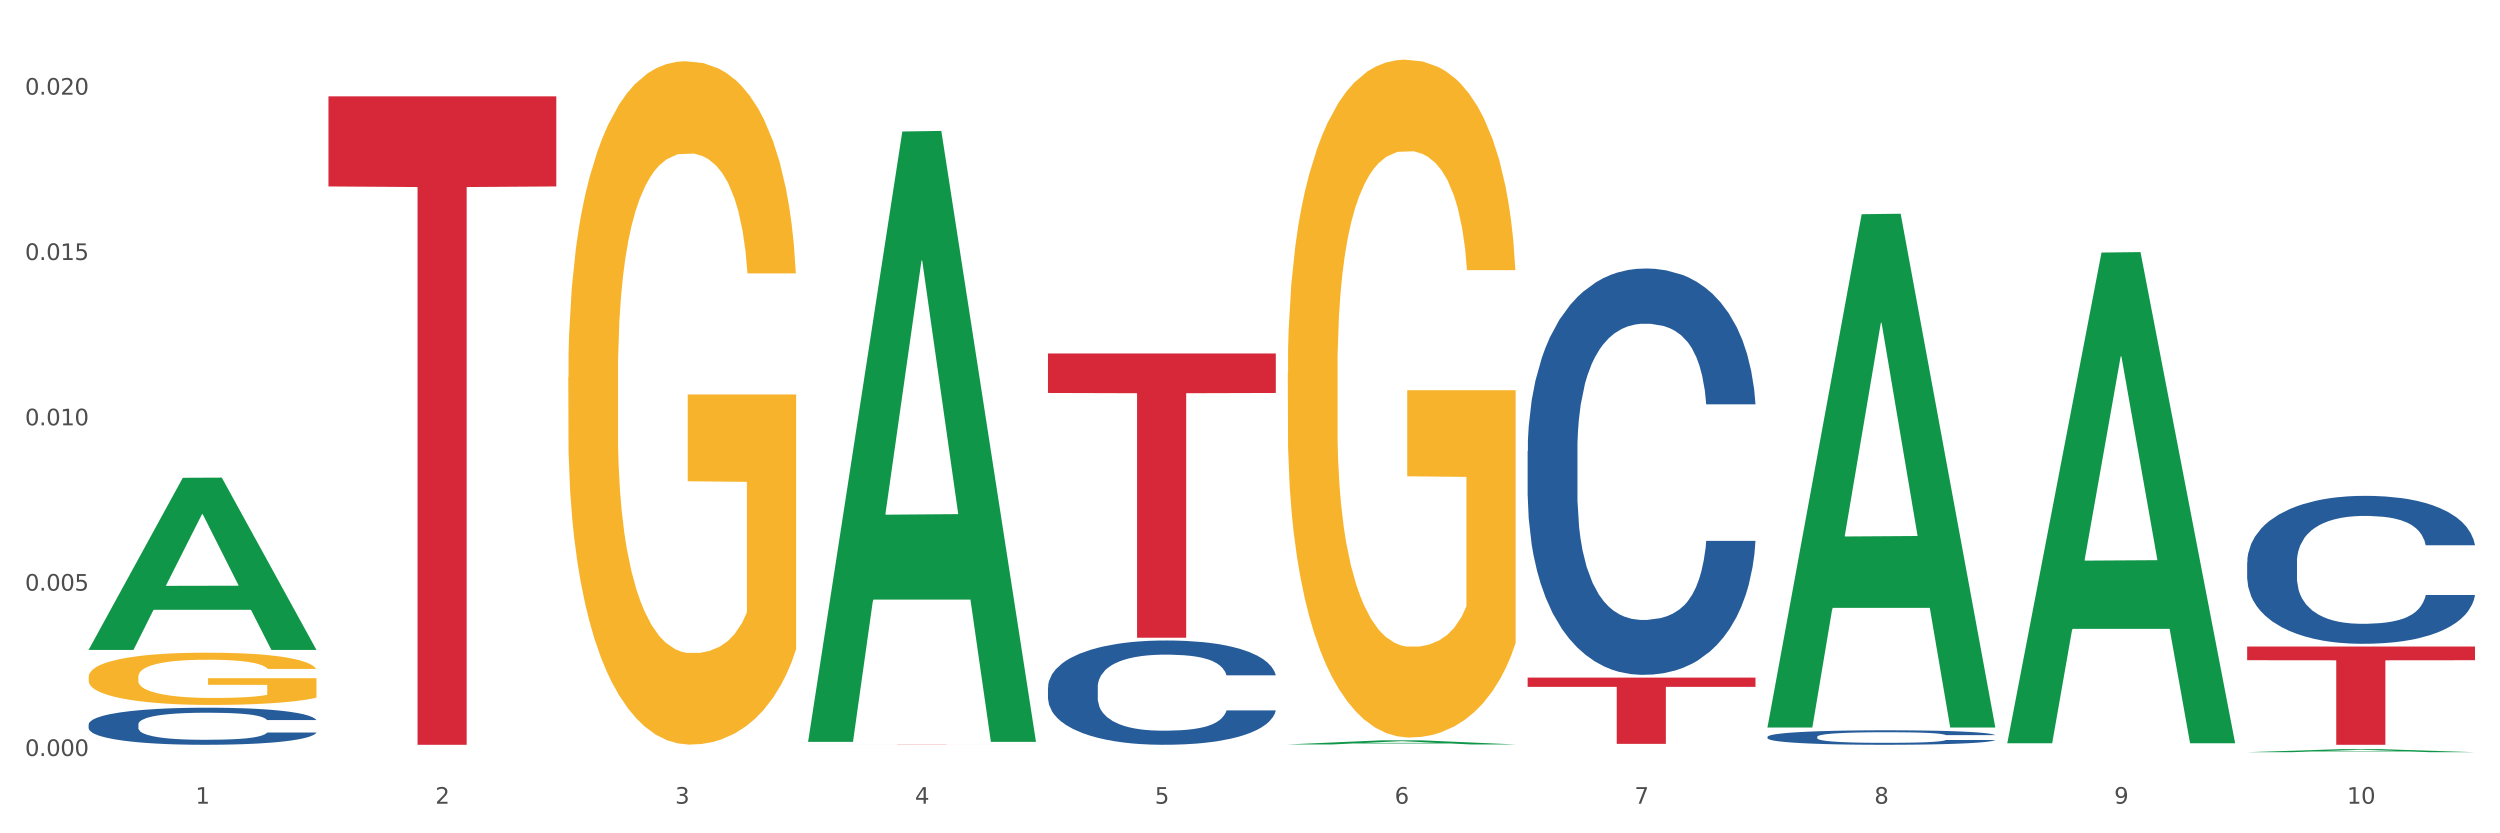 <?xml version="1.0" encoding="utf-8" standalone="no"?>
<!DOCTYPE svg PUBLIC "-//W3C//DTD SVG 1.1//EN"
  "http://www.w3.org/Graphics/SVG/1.1/DTD/svg11.dtd">
<svg xmlns:xlink="http://www.w3.org/1999/xlink" width="1080pt" height="360pt" viewBox="0 0 1080 360" xmlns="http://www.w3.org/2000/svg" version="1.1">
 <rect x="0" y="0" width="1080" height="360" fill="#333333" stroke="none"/>
 <defs>
  <style type="text/css">*{stroke-linejoin: round; stroke-linecap: butt}</style>
 </defs>
 <g id="figure_1">
  <g id="patch_1">
   <path d="M 0 360 
L 1080 360 
L 1080 0 
L 0 0 
z
" style="fill: #ffffff; stroke: #ffffff; stroke-linejoin: miter"/>
  </g>
  <g id="axes_1">
   <g id="matplotlib.axis_1">
    <g id="xtick_1">
     <g id="text_1">
      <!-- 1 -->
      <g style="fill: #4d4d4d" transform="translate(84.444 347.204) scale(0.096 -0.096)">
       <defs>
        <path id="DejaVuSans-31" d="M 794 531 
L 1825 531 
L 1825 4091 
L 703 3866 
L 703 4441 
L 1819 4666 
L 2450 4666 
L 2450 531 
L 3481 531 
L 3481 0 
L 794 0 
L 794 531 
z
" transform="scale(0.016)"/>
       </defs>
       <use xlink:href="#DejaVuSans-31"/>
      </g>
     </g>
    </g>
    <g id="xtick_2">
     <g id="text_2">
      <!-- 2 -->
      <g style="fill: #4d4d4d" transform="translate(188.053 347.204) scale(0.096 -0.096)">
       <defs>
        <path id="DejaVuSans-32" d="M 1228 531 
L 3431 531 
L 3431 0 
L 469 0 
L 469 531 
Q 828 903 1448 1529 
Q 2069 2156 2228 2338 
Q 2531 2678 2651 2914 
Q 2772 3150 2772 3378 
Q 2772 3750 2511 3984 
Q 2250 4219 1831 4219 
Q 1534 4219 1204 4116 
Q 875 4013 500 3803 
L 500 4441 
Q 881 4594 1212 4672 
Q 1544 4750 1819 4750 
Q 2544 4750 2975 4387 
Q 3406 4025 3406 3419 
Q 3406 3131 3298 2873 
Q 3191 2616 2906 2266 
Q 2828 2175 2409 1742 
Q 1991 1309 1228 531 
z
" transform="scale(0.016)"/>
       </defs>
       <use xlink:href="#DejaVuSans-32"/>
      </g>
     </g>
    </g>
    <g id="xtick_3">
     <g id="text_3">
      <!-- 3 -->
      <g style="fill: #4d4d4d" transform="translate(291.663 347.204) scale(0.096 -0.096)">
       <defs>
        <path id="DejaVuSans-33" d="M 2597 2516 
Q 3050 2419 3304 2112 
Q 3559 1806 3559 1356 
Q 3559 666 3084 287 
Q 2609 -91 1734 -91 
Q 1441 -91 1130 -33 
Q 819 25 488 141 
L 488 750 
Q 750 597 1062 519 
Q 1375 441 1716 441 
Q 2309 441 2620 675 
Q 2931 909 2931 1356 
Q 2931 1769 2642 2001 
Q 2353 2234 1838 2234 
L 1294 2234 
L 1294 2753 
L 1863 2753 
Q 2328 2753 2575 2939 
Q 2822 3125 2822 3475 
Q 2822 3834 2567 4026 
Q 2313 4219 1838 4219 
Q 1578 4219 1281 4162 
Q 984 4106 628 3988 
L 628 4550 
Q 988 4650 1302 4700 
Q 1616 4750 1894 4750 
Q 2613 4750 3031 4423 
Q 3450 4097 3450 3541 
Q 3450 3153 3228 2886 
Q 3006 2619 2597 2516 
z
" transform="scale(0.016)"/>
       </defs>
       <use xlink:href="#DejaVuSans-33"/>
      </g>
     </g>
    </g>
    <g id="xtick_4">
     <g id="text_4">
      <!-- 4 -->
      <g style="fill: #4d4d4d" transform="translate(395.273 347.204) scale(0.096 -0.096)">
       <defs>
        <path id="DejaVuSans-34" d="M 2419 4116 
L 825 1625 
L 2419 1625 
L 2419 4116 
z
M 2253 4666 
L 3047 4666 
L 3047 1625 
L 3713 1625 
L 3713 1100 
L 3047 1100 
L 3047 0 
L 2419 0 
L 2419 1100 
L 313 1100 
L 313 1709 
L 2253 4666 
z
" transform="scale(0.016)"/>
       </defs>
       <use xlink:href="#DejaVuSans-34"/>
      </g>
     </g>
    </g>
    <g id="xtick_5">
     <g id="text_5">
      <!-- 5 -->
      <g style="fill: #4d4d4d" transform="translate(498.883 347.204) scale(0.096 -0.096)">
       <defs>
        <path id="DejaVuSans-35" d="M 691 4666 
L 3169 4666 
L 3169 4134 
L 1269 4134 
L 1269 2991 
Q 1406 3038 1543 3061 
Q 1681 3084 1819 3084 
Q 2600 3084 3056 2656 
Q 3513 2228 3513 1497 
Q 3513 744 3044 326 
Q 2575 -91 1722 -91 
Q 1428 -91 1123 -41 
Q 819 9 494 109 
L 494 744 
Q 775 591 1075 516 
Q 1375 441 1709 441 
Q 2250 441 2565 725 
Q 2881 1009 2881 1497 
Q 2881 1984 2565 2268 
Q 2250 2553 1709 2553 
Q 1456 2553 1204 2497 
Q 953 2441 691 2322 
L 691 4666 
z
" transform="scale(0.016)"/>
       </defs>
       <use xlink:href="#DejaVuSans-35"/>
      </g>
     </g>
    </g>
    <g id="xtick_6">
     <g id="text_6">
      <!-- 6 -->
      <g style="fill: #4d4d4d" transform="translate(602.492 347.204) scale(0.096 -0.096)">
       <defs>
        <path id="DejaVuSans-36" d="M 2113 2584 
Q 1688 2584 1439 2293 
Q 1191 2003 1191 1497 
Q 1191 994 1439 701 
Q 1688 409 2113 409 
Q 2538 409 2786 701 
Q 3034 994 3034 1497 
Q 3034 2003 2786 2293 
Q 2538 2584 2113 2584 
z
M 3366 4563 
L 3366 3988 
Q 3128 4100 2886 4159 
Q 2644 4219 2406 4219 
Q 1781 4219 1451 3797 
Q 1122 3375 1075 2522 
Q 1259 2794 1537 2939 
Q 1816 3084 2150 3084 
Q 2853 3084 3261 2657 
Q 3669 2231 3669 1497 
Q 3669 778 3244 343 
Q 2819 -91 2113 -91 
Q 1303 -91 875 529 
Q 447 1150 447 2328 
Q 447 3434 972 4092 
Q 1497 4750 2381 4750 
Q 2619 4750 2861 4703 
Q 3103 4656 3366 4563 
z
" transform="scale(0.016)"/>
       </defs>
       <use xlink:href="#DejaVuSans-36"/>
      </g>
     </g>
    </g>
    <g id="xtick_7">
     <g id="text_7">
      <!-- 7 -->
      <g style="fill: #4d4d4d" transform="translate(706.102 347.204) scale(0.096 -0.096)">
       <defs>
        <path id="DejaVuSans-37" d="M 525 4666 
L 3525 4666 
L 3525 4397 
L 1831 0 
L 1172 0 
L 2766 4134 
L 525 4134 
L 525 4666 
z
" transform="scale(0.016)"/>
       </defs>
       <use xlink:href="#DejaVuSans-37"/>
      </g>
     </g>
    </g>
    <g id="xtick_8">
     <g id="text_8">
      <!-- 8 -->
      <g style="fill: #4d4d4d" transform="translate(809.712 347.204) scale(0.096 -0.096)">
       <defs>
        <path id="DejaVuSans-38" d="M 2034 2216 
Q 1584 2216 1326 1975 
Q 1069 1734 1069 1313 
Q 1069 891 1326 650 
Q 1584 409 2034 409 
Q 2484 409 2743 651 
Q 3003 894 3003 1313 
Q 3003 1734 2745 1975 
Q 2488 2216 2034 2216 
z
M 1403 2484 
Q 997 2584 770 2862 
Q 544 3141 544 3541 
Q 544 4100 942 4425 
Q 1341 4750 2034 4750 
Q 2731 4750 3128 4425 
Q 3525 4100 3525 3541 
Q 3525 3141 3298 2862 
Q 3072 2584 2669 2484 
Q 3125 2378 3379 2068 
Q 3634 1759 3634 1313 
Q 3634 634 3220 271 
Q 2806 -91 2034 -91 
Q 1263 -91 848 271 
Q 434 634 434 1313 
Q 434 1759 690 2068 
Q 947 2378 1403 2484 
z
M 1172 3481 
Q 1172 3119 1398 2916 
Q 1625 2713 2034 2713 
Q 2441 2713 2670 2916 
Q 2900 3119 2900 3481 
Q 2900 3844 2670 4047 
Q 2441 4250 2034 4250 
Q 1625 4250 1398 4047 
Q 1172 3844 1172 3481 
z
" transform="scale(0.016)"/>
       </defs>
       <use xlink:href="#DejaVuSans-38"/>
      </g>
     </g>
    </g>
    <g id="xtick_9">
     <g id="text_9">
      <!-- 9 -->
      <g style="fill: #4d4d4d" transform="translate(913.322 347.204) scale(0.096 -0.096)">
       <defs>
        <path id="DejaVuSans-39" d="M 703 97 
L 703 672 
Q 941 559 1184 500 
Q 1428 441 1663 441 
Q 2288 441 2617 861 
Q 2947 1281 2994 2138 
Q 2813 1869 2534 1725 
Q 2256 1581 1919 1581 
Q 1219 1581 811 2004 
Q 403 2428 403 3163 
Q 403 3881 828 4315 
Q 1253 4750 1959 4750 
Q 2769 4750 3195 4129 
Q 3622 3509 3622 2328 
Q 3622 1225 3098 567 
Q 2575 -91 1691 -91 
Q 1453 -91 1209 -44 
Q 966 3 703 97 
z
M 1959 2075 
Q 2384 2075 2632 2365 
Q 2881 2656 2881 3163 
Q 2881 3666 2632 3958 
Q 2384 4250 1959 4250 
Q 1534 4250 1286 3958 
Q 1038 3666 1038 3163 
Q 1038 2656 1286 2365 
Q 1534 2075 1959 2075 
z
" transform="scale(0.016)"/>
       </defs>
       <use xlink:href="#DejaVuSans-39"/>
      </g>
     </g>
    </g>
    <g id="xtick_10">
     <g id="text_10">
      <!-- 10 -->
      <g style="fill: #4d4d4d" transform="translate(1013.877 347.204) scale(0.096 -0.096)">
       <defs>
        <path id="DejaVuSans-30" d="M 2034 4250 
Q 1547 4250 1301 3770 
Q 1056 3291 1056 2328 
Q 1056 1369 1301 889 
Q 1547 409 2034 409 
Q 2525 409 2770 889 
Q 3016 1369 3016 2328 
Q 3016 3291 2770 3770 
Q 2525 4250 2034 4250 
z
M 2034 4750 
Q 2819 4750 3233 4129 
Q 3647 3509 3647 2328 
Q 3647 1150 3233 529 
Q 2819 -91 2034 -91 
Q 1250 -91 836 529 
Q 422 1150 422 2328 
Q 422 3509 836 4129 
Q 1250 4750 2034 4750 
z
" transform="scale(0.016)"/>
       </defs>
       <use xlink:href="#DejaVuSans-31"/>
       <use xlink:href="#DejaVuSans-30" transform="translate(63.623 0)"/>
      </g>
     </g>
    </g>
    <g id="xtick_11"/>
    <g id="xtick_12"/>
    <g id="xtick_13"/>
    <g id="xtick_14"/>
    <g id="xtick_15"/>
    <g id="xtick_16"/>
    <g id="xtick_17"/>
    <g id="xtick_18"/>
    <g id="xtick_19"/>
   </g>
   <g id="matplotlib.axis_2">
    <g id="ytick_1">
     <g id="text_11">
      <!-- 0.000 -->
      <g style="fill: #4d4d4d" transform="translate(10.8 326.584) scale(0.096 -0.096)">
       <defs>
        <path id="DejaVuSans-2e" d="M 684 794 
L 1344 794 
L 1344 0 
L 684 0 
L 684 794 
z
" transform="scale(0.016)"/>
       </defs>
       <use xlink:href="#DejaVuSans-30"/>
       <use xlink:href="#DejaVuSans-2e" transform="translate(63.623 0)"/>
       <use xlink:href="#DejaVuSans-30" transform="translate(95.41 0)"/>
       <use xlink:href="#DejaVuSans-30" transform="translate(159.033 0)"/>
       <use xlink:href="#DejaVuSans-30" transform="translate(222.656 0)"/>
      </g>
     </g>
    </g>
    <g id="ytick_2">
     <g id="text_12">
      <!-- 0.005 -->
      <g style="fill: #4d4d4d" transform="translate(10.8 255.161) scale(0.096 -0.096)">
       <use xlink:href="#DejaVuSans-30"/>
       <use xlink:href="#DejaVuSans-2e" transform="translate(63.623 0)"/>
       <use xlink:href="#DejaVuSans-30" transform="translate(95.41 0)"/>
       <use xlink:href="#DejaVuSans-30" transform="translate(159.033 0)"/>
       <use xlink:href="#DejaVuSans-35" transform="translate(222.656 0)"/>
      </g>
     </g>
    </g>
    <g id="ytick_3">
     <g id="text_13">
      <!-- 0.010 -->
      <g style="fill: #4d4d4d" transform="translate(10.8 183.738) scale(0.096 -0.096)">
       <use xlink:href="#DejaVuSans-30"/>
       <use xlink:href="#DejaVuSans-2e" transform="translate(63.623 0)"/>
       <use xlink:href="#DejaVuSans-30" transform="translate(95.41 0)"/>
       <use xlink:href="#DejaVuSans-31" transform="translate(159.033 0)"/>
       <use xlink:href="#DejaVuSans-30" transform="translate(222.656 0)"/>
      </g>
     </g>
    </g>
    <g id="ytick_4">
     <g id="text_14">
      <!-- 0.015 -->
      <g style="fill: #4d4d4d" transform="translate(10.8 112.315) scale(0.096 -0.096)">
       <use xlink:href="#DejaVuSans-30"/>
       <use xlink:href="#DejaVuSans-2e" transform="translate(63.623 0)"/>
       <use xlink:href="#DejaVuSans-30" transform="translate(95.41 0)"/>
       <use xlink:href="#DejaVuSans-31" transform="translate(159.033 0)"/>
       <use xlink:href="#DejaVuSans-35" transform="translate(222.656 0)"/>
      </g>
     </g>
    </g>
    <g id="ytick_5">
     <g id="text_15">
      <!-- 0.020 -->
      <g style="fill: #4d4d4d" transform="translate(10.8 40.892) scale(0.096 -0.096)">
       <use xlink:href="#DejaVuSans-30"/>
       <use xlink:href="#DejaVuSans-2e" transform="translate(63.623 0)"/>
       <use xlink:href="#DejaVuSans-30" transform="translate(95.41 0)"/>
       <use xlink:href="#DejaVuSans-32" transform="translate(159.033 0)"/>
       <use xlink:href="#DejaVuSans-30" transform="translate(222.656 0)"/>
      </g>
     </g>
    </g>
    <g id="ytick_6"/>
    <g id="ytick_7"/>
    <g id="ytick_8"/>
    <g id="ytick_9"/>
   </g>
   <g id="PolyCollection_1">
    <path d="M 38.283 280.629 
L 38.384 280.559 
L 78.974 206.403 
L 95.818 206.333 
L 136.712 280.769 
L 117.229 280.769 
L 108.401 263.435 
L 66.493 263.435 
L 66.188 263.715 
L 57.664 280.769 
L 38.283 280.769 
L 38.283 280.629 
L 71.769 253.091 
L 103.125 253.021 
L 87.599 222.199 
L 87.396 222.059 
L 87.193 222.268 
L 71.668 253.021 
L 71.769 253.091 
L 38.283 280.629 
z
" clip-path="url(#p469f6e3bf0)" style="fill: #109648"/>
    <path d="M 970.771 279.314 
L 1069.2 279.314 
L 1069.2 285.211 
L 1030.481 285.251 
L 1030.481 321.748 
L 1009.256 321.748 
L 1009.256 285.251 
L 970.771 285.211 
L 970.771 279.354 
L 970.771 279.314 
z
" clip-path="url(#p469f6e3bf0)" style="fill: #d62839"/>
    <path d="M 970.771 242.922 
L 970.887 242.863 
L 970.887 241.229 
L 971.236 239.01 
L 972.516 234.924 
L 974.145 231.83 
L 976.937 228.21 
L 978.45 226.692 
L 980.428 224.999 
L 984.5 222.255 
L 989.154 219.92 
L 992.411 218.636 
L 994.854 217.818 
L 1000.323 216.359 
L 1003.464 215.717 
L 1006.722 215.191 
L 1009.514 214.841 
L 1014.168 214.432 
L 1017.891 214.257 
L 1022.196 214.199 
L 1025.803 214.257 
L 1030.573 214.491 
L 1037.554 215.191 
L 1040.23 215.6 
L 1043.836 216.3 
L 1047.56 217.234 
L 1050.585 218.169 
L 1054.075 219.511 
L 1057.682 221.263 
L 1061.172 223.481 
L 1063.615 225.524 
L 1065.593 227.685 
L 1067.338 230.312 
L 1068.618 233.172 
L 1069.2 235.566 
L 1047.909 235.566 
L 1047.327 233.406 
L 1046.163 231.071 
L 1045 229.494 
L 1043.72 228.21 
L 1041.742 226.75 
L 1039.997 225.816 
L 1037.088 224.707 
L 1034.412 224.007 
L 1032.202 223.598 
L 1029.526 223.248 
L 1023.825 222.897 
L 1019.753 222.897 
L 1017.193 223.014 
L 1014.052 223.306 
L 1011.376 223.715 
L 1008.234 224.415 
L 1005.791 225.174 
L 1003.348 226.167 
L 1001.952 226.867 
L 999.857 228.152 
L 998.461 229.202 
L 996.6 231.012 
L 995.553 232.297 
L 993.691 235.624 
L 992.877 238.076 
L 992.528 239.769 
L 992.295 241.637 
L 992.295 250.745 
L 992.993 254.831 
L 993.575 256.583 
L 994.505 258.568 
L 996.251 261.136 
L 998.81 263.647 
L 1001.486 265.457 
L 1003.697 266.566 
L 1005.791 267.383 
L 1007.885 268.025 
L 1010.445 268.609 
L 1012.539 268.959 
L 1015.681 269.31 
L 1019.404 269.485 
L 1022.312 269.485 
L 1028.246 269.193 
L 1030.922 268.901 
L 1033.482 268.492 
L 1036.274 267.85 
L 1038.484 267.15 
L 1039.764 266.624 
L 1041.859 265.515 
L 1043.487 264.347 
L 1044.884 263.005 
L 1045.814 261.837 
L 1046.861 260.086 
L 1047.676 258.101 
L 1047.909 257.05 
L 1069.2 257.05 
L 1068.735 259.151 
L 1067.92 261.195 
L 1066.291 263.939 
L 1065.012 265.515 
L 1063.034 267.441 
L 1060.939 269.076 
L 1058.031 270.886 
L 1055.355 272.229 
L 1052.562 273.396 
L 1049.537 274.447 
L 1044.069 275.907 
L 1042.091 276.315 
L 1037.903 277.016 
L 1034.645 277.424 
L 1029.875 277.833 
L 1024.988 278.067 
L 1019.869 278.125 
L 1015.332 278.008 
L 1010.329 277.658 
L 1007.187 277.308 
L 1003.697 276.782 
L 999.625 275.965 
L 995.785 274.973 
L 992.179 273.805 
L 988.804 272.462 
L 985.663 270.944 
L 981.591 268.434 
L 978.566 265.982 
L 976.355 263.705 
L 974.843 261.779 
L 973.33 259.327 
L 972.516 257.634 
L 971.236 253.547 
L 970.771 249.752 
L 970.771 242.922 
z
" clip-path="url(#p469f6e3bf0)" style="fill: #255c99"/>
    <path d="M 763.551 318.297 
L 763.668 318.291 
L 763.668 318.131 
L 764.017 317.913 
L 765.296 317.513 
L 766.925 317.21 
L 769.718 316.855 
L 771.23 316.706 
L 773.208 316.54 
L 777.28 316.271 
L 781.934 316.042 
L 785.192 315.916 
L 787.635 315.836 
L 793.103 315.693 
L 796.245 315.63 
L 799.502 315.579 
L 802.295 315.544 
L 806.949 315.504 
L 810.672 315.487 
L 814.976 315.481 
L 818.583 315.487 
L 823.353 315.51 
L 830.334 315.579 
L 833.01 315.619 
L 836.617 315.687 
L 840.34 315.779 
L 843.365 315.871 
L 846.855 316.002 
L 850.462 316.174 
L 853.953 316.391 
L 856.396 316.592 
L 858.374 316.803 
L 860.119 317.061 
L 861.399 317.341 
L 861.981 317.576 
L 840.689 317.576 
L 840.107 317.364 
L 838.944 317.135 
L 837.78 316.981 
L 836.501 316.855 
L 834.523 316.712 
L 832.777 316.62 
L 829.869 316.511 
L 827.193 316.443 
L 824.982 316.403 
L 822.306 316.368 
L 816.605 316.334 
L 812.533 316.334 
L 809.974 316.346 
L 806.832 316.374 
L 804.156 316.414 
L 801.015 316.483 
L 798.572 316.557 
L 796.128 316.655 
L 794.732 316.723 
L 792.638 316.849 
L 791.242 316.952 
L 789.38 317.13 
L 788.333 317.255 
L 786.472 317.582 
L 785.657 317.822 
L 785.308 317.988 
L 785.075 318.171 
L 785.075 319.064 
L 785.773 319.464 
L 786.355 319.636 
L 787.286 319.831 
L 789.031 320.082 
L 791.591 320.328 
L 794.267 320.506 
L 796.477 320.615 
L 798.572 320.695 
L 800.666 320.758 
L 803.225 320.815 
L 805.32 320.849 
L 808.461 320.883 
L 812.184 320.901 
L 815.093 320.901 
L 821.026 320.872 
L 823.702 320.843 
L 826.262 320.803 
L 829.054 320.74 
L 831.265 320.672 
L 832.545 320.62 
L 834.639 320.512 
L 836.268 320.397 
L 837.664 320.265 
L 838.595 320.151 
L 839.642 319.979 
L 840.456 319.785 
L 840.689 319.682 
L 861.981 319.682 
L 861.515 319.888 
L 860.701 320.088 
L 859.072 320.357 
L 857.792 320.512 
L 855.814 320.7 
L 853.72 320.861 
L 850.811 321.038 
L 848.135 321.17 
L 845.343 321.284 
L 842.318 321.387 
L 836.85 321.53 
L 834.872 321.57 
L 830.683 321.639 
L 827.426 321.679 
L 822.655 321.719 
L 817.769 321.742 
L 812.65 321.748 
L 808.112 321.736 
L 803.109 321.702 
L 799.968 321.667 
L 796.477 321.616 
L 792.405 321.536 
L 788.566 321.439 
L 784.959 321.324 
L 781.585 321.192 
L 778.444 321.044 
L 774.371 320.798 
L 771.346 320.557 
L 769.136 320.334 
L 767.623 320.145 
L 766.111 319.905 
L 765.296 319.739 
L 764.017 319.338 
L 763.551 318.966 
L 763.551 318.297 
z
" clip-path="url(#p469f6e3bf0)" style="fill: #255c99"/>
    <path d="M 659.941 194.866 
L 660.058 194.705 
L 660.058 190.216 
L 660.407 184.123 
L 661.687 172.9 
L 663.316 164.402 
L 666.108 154.462 
L 667.62 150.293 
L 669.598 145.643 
L 673.67 138.108 
L 678.324 131.694 
L 681.582 128.167 
L 684.025 125.922 
L 689.494 121.914 
L 692.635 120.15 
L 695.893 118.707 
L 698.685 117.745 
L 703.339 116.623 
L 707.062 116.142 
L 711.367 115.982 
L 714.973 116.142 
L 719.744 116.783 
L 726.724 118.707 
L 729.4 119.83 
L 733.007 121.754 
L 736.73 124.319 
L 739.755 126.884 
L 743.246 130.572 
L 746.852 135.382 
L 750.343 141.475 
L 752.786 147.086 
L 754.764 153.019 
L 756.509 160.234 
L 757.789 168.09 
L 758.371 174.664 
L 737.079 174.664 
L 736.498 168.731 
L 735.334 162.318 
L 734.171 157.989 
L 732.891 154.462 
L 730.913 150.453 
L 729.168 147.888 
L 726.259 144.842 
L 723.583 142.918 
L 721.373 141.795 
L 718.697 140.833 
L 712.996 139.871 
L 708.923 139.871 
L 706.364 140.192 
L 703.222 140.994 
L 700.546 142.116 
L 697.405 144.04 
L 694.962 146.124 
L 692.519 148.85 
L 691.122 150.774 
L 689.028 154.301 
L 687.632 157.187 
L 685.77 162.158 
L 684.723 165.685 
L 682.862 174.824 
L 682.047 181.558 
L 681.698 186.208 
L 681.466 191.338 
L 681.466 216.35 
L 682.164 227.574 
L 682.745 232.384 
L 683.676 237.835 
L 685.421 244.89 
L 687.981 251.784 
L 690.657 256.754 
L 692.868 259.801 
L 694.962 262.045 
L 697.056 263.809 
L 699.616 265.412 
L 701.71 266.374 
L 704.851 267.336 
L 708.574 267.817 
L 711.483 267.817 
L 717.417 267.016 
L 720.093 266.214 
L 722.652 265.092 
L 725.445 263.328 
L 727.655 261.404 
L 728.935 259.961 
L 731.029 256.915 
L 732.658 253.708 
L 734.054 250.02 
L 734.985 246.814 
L 736.032 242.004 
L 736.847 236.552 
L 737.079 233.666 
L 758.371 233.666 
L 757.905 239.438 
L 757.091 245.05 
L 755.462 252.586 
L 754.182 256.915 
L 752.204 262.206 
L 750.11 266.695 
L 747.201 271.666 
L 744.526 275.353 
L 741.733 278.56 
L 738.708 281.446 
L 733.24 285.454 
L 731.262 286.577 
L 727.074 288.501 
L 723.816 289.623 
L 719.046 290.745 
L 714.159 291.387 
L 709.04 291.547 
L 704.502 291.226 
L 699.499 290.264 
L 696.358 289.302 
L 692.868 287.859 
L 688.795 285.615 
L 684.956 282.889 
L 681.349 279.682 
L 677.975 275.995 
L 674.834 271.826 
L 670.762 264.931 
L 667.737 258.197 
L 665.526 251.944 
L 664.014 246.653 
L 662.501 239.919 
L 661.687 235.27 
L 660.407 224.046 
L 659.941 213.625 
L 659.941 194.866 
z
" clip-path="url(#p469f6e3bf0)" style="fill: #255c99"/>
    <path d="M 556.332 161.091 
L 556.448 160.824 
L 556.448 151.196 
L 556.68 142.904 
L 557.842 122.845 
L 559.586 106.263 
L 560.864 97.437 
L 562.142 90.216 
L 563.653 82.995 
L 565.512 75.506 
L 568.882 64.54 
L 570.974 58.924 
L 573.531 53.04 
L 578.179 44.481 
L 581.549 39.667 
L 585.035 35.655 
L 590.73 30.841 
L 594.448 28.701 
L 598.4 27.097 
L 603.164 26.027 
L 606.767 25.759 
L 614.669 26.562 
L 621.409 28.969 
L 624.663 30.841 
L 628.846 34.051 
L 631.054 36.19 
L 634.657 40.469 
L 638.375 46.086 
L 640.932 50.9 
L 644.767 59.994 
L 647.672 69.087 
L 650.345 80.32 
L 651.74 88.076 
L 652.785 95.298 
L 653.715 103.589 
L 654.645 116.694 
L 633.727 116.694 
L 632.914 107.333 
L 631.635 98.507 
L 629.776 89.949 
L 628.149 84.599 
L 625.36 77.913 
L 622.803 73.634 
L 620.131 70.424 
L 616.877 67.75 
L 614.32 66.413 
L 610.718 65.343 
L 603.629 65.61 
L 598.864 67.75 
L 595.61 70.424 
L 593.519 72.831 
L 591.659 75.506 
L 589.568 79.25 
L 587.127 84.867 
L 585.384 89.949 
L 583.641 96.367 
L 582.246 102.786 
L 580.968 110.275 
L 579.922 118.299 
L 579.109 126.59 
L 578.412 136.753 
L 577.83 153.603 
L 577.83 190.244 
L 578.063 198.535 
L 578.644 209.501 
L 579.341 217.792 
L 580.503 227.687 
L 581.549 234.374 
L 583.525 244.002 
L 585.733 252.026 
L 587.476 257.107 
L 589.219 261.387 
L 592.24 267.271 
L 595.61 272.085 
L 598.516 275.027 
L 602.467 277.701 
L 605.14 278.771 
L 607.464 279.306 
L 613.158 279.306 
L 617.225 278.504 
L 621.758 276.632 
L 625.244 274.224 
L 628.149 271.282 
L 631.403 266.468 
L 633.495 261.922 
L 633.495 206.024 
L 607.929 205.756 
L 607.929 168.58 
L 654.761 168.58 
L 654.761 277.701 
L 652.785 283.318 
L 650.577 288.4 
L 648.253 292.946 
L 644.767 298.563 
L 640.583 303.912 
L 636.865 307.656 
L 632.914 310.866 
L 628.265 313.808 
L 622.222 316.482 
L 618.504 317.552 
L 613.855 318.354 
L 608.394 318.622 
L 603.629 318.087 
L 598.981 316.75 
L 594.1 314.343 
L 589.335 310.866 
L 585.733 307.389 
L 582.13 303.109 
L 578.295 297.493 
L 575.274 292.144 
L 572.95 287.33 
L 570.393 281.178 
L 567.604 273.155 
L 565.512 265.933 
L 563.653 258.445 
L 561.677 248.816 
L 560.283 240.525 
L 558.888 230.094 
L 558.075 222.338 
L 557.145 210.303 
L 556.448 193.453 
L 556.332 161.091 
z
" clip-path="url(#p469f6e3bf0)" style="fill: #f7b32b"/>
    <path d="M 245.502 162.87 
L 245.619 162.6 
L 245.619 152.894 
L 245.851 144.535 
L 247.013 124.313 
L 248.756 107.596 
L 250.035 98.699 
L 251.313 91.419 
L 252.824 84.139 
L 254.683 76.589 
L 258.053 65.535 
L 260.145 59.872 
L 262.701 53.941 
L 267.35 45.313 
L 270.72 40.459 
L 274.206 36.415 
L 279.9 31.562 
L 283.619 29.405 
L 287.57 27.787 
L 292.335 26.708 
L 295.937 26.439 
L 303.84 27.248 
L 310.58 29.674 
L 313.834 31.562 
L 318.017 34.797 
L 320.225 36.954 
L 323.828 41.268 
L 327.546 46.93 
L 330.103 51.784 
L 333.938 60.951 
L 336.843 70.118 
L 339.516 81.443 
L 340.91 89.262 
L 341.956 96.542 
L 342.886 104.9 
L 343.816 118.112 
L 322.898 118.112 
L 322.084 108.675 
L 320.806 99.777 
L 318.947 91.149 
L 317.32 85.757 
L 314.531 79.016 
L 311.974 74.702 
L 309.301 71.466 
L 306.048 68.77 
L 303.491 67.422 
L 299.888 66.343 
L 292.8 66.613 
L 288.035 68.77 
L 284.781 71.466 
L 282.689 73.893 
L 280.83 76.589 
L 278.738 80.364 
L 276.298 86.026 
L 274.555 91.149 
L 272.812 97.62 
L 271.417 104.091 
L 270.139 111.641 
L 269.093 119.73 
L 268.28 128.088 
L 267.582 138.334 
L 267.001 155.32 
L 267.001 192.259 
L 267.234 200.618 
L 267.815 211.673 
L 268.512 220.031 
L 269.674 230.007 
L 270.72 236.748 
L 272.695 246.454 
L 274.903 254.543 
L 276.647 259.666 
L 278.39 263.98 
L 281.411 269.912 
L 284.781 274.765 
L 287.686 277.731 
L 291.638 280.428 
L 294.31 281.506 
L 296.635 282.045 
L 302.329 282.045 
L 306.396 281.236 
L 310.928 279.349 
L 314.415 276.922 
L 317.32 273.956 
L 320.574 269.103 
L 322.665 264.52 
L 322.665 208.167 
L 297.099 207.898 
L 297.099 170.42 
L 343.932 170.42 
L 343.932 280.428 
L 341.956 286.09 
L 339.748 291.213 
L 337.424 295.796 
L 333.938 301.458 
L 329.754 306.851 
L 326.036 310.626 
L 322.084 313.861 
L 317.436 316.827 
L 311.393 319.523 
L 307.674 320.602 
L 303.026 321.411 
L 297.564 321.68 
L 292.8 321.141 
L 288.151 319.793 
L 283.271 317.366 
L 278.506 313.861 
L 274.903 310.356 
L 271.301 306.042 
L 267.466 300.38 
L 264.445 294.987 
L 262.12 290.134 
L 259.564 283.933 
L 256.775 275.844 
L 254.683 268.564 
L 252.824 261.014 
L 250.848 251.308 
L 249.454 242.949 
L 248.059 232.434 
L 247.246 224.615 
L 246.316 212.481 
L 245.619 195.495 
L 245.502 162.87 
z
" clip-path="url(#p469f6e3bf0)" style="fill: #f7b32b"/>
    <path d="M 38.283 312.926 
L 38.399 312.911 
L 38.399 312.502 
L 38.748 311.946 
L 40.028 310.922 
L 41.657 310.146 
L 44.449 309.239 
L 45.962 308.859 
L 47.94 308.435 
L 52.012 307.747 
L 56.666 307.162 
L 59.923 306.84 
L 62.367 306.635 
L 67.835 306.269 
L 70.976 306.108 
L 74.234 305.977 
L 77.026 305.889 
L 81.68 305.787 
L 85.403 305.743 
L 89.708 305.728 
L 93.315 305.743 
L 98.085 305.801 
L 105.066 305.977 
L 107.742 306.079 
L 111.349 306.255 
L 115.072 306.489 
L 118.097 306.723 
L 121.587 307.059 
L 125.194 307.498 
L 128.684 308.054 
L 131.128 308.566 
L 133.106 309.108 
L 134.851 309.766 
L 136.131 310.483 
L 136.712 311.083 
L 115.421 311.083 
L 114.839 310.541 
L 113.676 309.956 
L 112.512 309.561 
L 111.232 309.239 
L 109.254 308.873 
L 107.509 308.639 
L 104.601 308.361 
L 101.925 308.186 
L 99.714 308.083 
L 97.038 307.996 
L 91.337 307.908 
L 87.265 307.908 
L 84.705 307.937 
L 81.564 308.01 
L 78.888 308.113 
L 75.747 308.288 
L 73.303 308.478 
L 70.86 308.727 
L 69.464 308.903 
L 67.37 309.225 
L 65.974 309.488 
L 64.112 309.941 
L 63.065 310.263 
L 61.203 311.097 
L 60.389 311.712 
L 60.04 312.136 
L 59.807 312.604 
L 59.807 314.886 
L 60.505 315.91 
L 61.087 316.349 
L 62.018 316.847 
L 63.763 317.49 
L 66.323 318.119 
L 68.999 318.573 
L 71.209 318.851 
L 73.303 319.056 
L 75.398 319.217 
L 77.957 319.363 
L 80.051 319.451 
L 83.193 319.538 
L 86.916 319.582 
L 89.825 319.582 
L 95.758 319.509 
L 98.434 319.436 
L 100.994 319.334 
L 103.786 319.173 
L 105.997 318.997 
L 107.277 318.866 
L 109.371 318.588 
L 111 318.295 
L 112.396 317.958 
L 113.327 317.666 
L 114.374 317.227 
L 115.188 316.73 
L 115.421 316.466 
L 136.712 316.466 
L 136.247 316.993 
L 135.432 317.505 
L 133.804 318.193 
L 132.524 318.588 
L 130.546 319.07 
L 128.452 319.48 
L 125.543 319.933 
L 122.867 320.27 
L 120.075 320.563 
L 117.05 320.826 
L 111.581 321.192 
L 109.603 321.294 
L 105.415 321.47 
L 102.157 321.572 
L 97.387 321.674 
L 92.501 321.733 
L 87.381 321.748 
L 82.844 321.718 
L 77.841 321.631 
L 74.7 321.543 
L 71.209 321.411 
L 67.137 321.206 
L 63.298 320.958 
L 59.691 320.665 
L 56.317 320.328 
L 53.175 319.948 
L 49.103 319.319 
L 46.078 318.705 
L 43.868 318.134 
L 42.355 317.651 
L 40.843 317.037 
L 40.028 316.613 
L 38.748 315.588 
L 38.283 314.638 
L 38.283 312.926 
z
" clip-path="url(#p469f6e3bf0)" style="fill: #255c99"/>
    <path d="M 141.893 41.613 
L 240.322 41.613 
L 240.322 80.542 
L 201.603 80.805 
L 201.603 321.748 
L 180.378 321.748 
L 180.378 80.805 
L 141.893 80.542 
L 141.893 41.876 
L 141.893 41.613 
z
" clip-path="url(#p469f6e3bf0)" style="fill: #d62839"/>
    <path d="M 452.722 296.934 
L 452.838 296.893 
L 452.838 295.741 
L 453.187 294.177 
L 454.467 291.297 
L 456.096 289.116 
L 458.888 286.564 
L 460.401 285.495 
L 462.379 284.301 
L 466.451 282.367 
L 471.105 280.721 
L 474.362 279.816 
L 476.806 279.24 
L 482.274 278.211 
L 485.415 277.758 
L 488.673 277.388 
L 491.465 277.141 
L 496.119 276.853 
L 499.842 276.73 
L 504.147 276.689 
L 507.754 276.73 
L 512.524 276.894 
L 519.505 277.388 
L 522.181 277.676 
L 525.788 278.17 
L 529.511 278.828 
L 532.536 279.487 
L 536.026 280.433 
L 539.633 281.668 
L 543.123 283.231 
L 545.567 284.672 
L 547.545 286.194 
L 549.29 288.046 
L 550.57 290.062 
L 551.151 291.749 
L 529.86 291.749 
L 529.278 290.227 
L 528.115 288.581 
L 526.951 287.47 
L 525.671 286.564 
L 523.693 285.536 
L 521.948 284.877 
L 519.04 284.095 
L 516.364 283.602 
L 514.153 283.314 
L 511.477 283.067 
L 505.776 282.82 
L 501.704 282.82 
L 499.144 282.902 
L 496.003 283.108 
L 493.327 283.396 
L 490.186 283.89 
L 487.742 284.425 
L 485.299 285.124 
L 483.903 285.618 
L 481.809 286.523 
L 480.412 287.264 
L 478.551 288.54 
L 477.504 289.445 
L 475.642 291.79 
L 474.828 293.519 
L 474.479 294.712 
L 474.246 296.029 
L 474.246 302.448 
L 474.944 305.329 
L 475.526 306.563 
L 476.457 307.962 
L 478.202 309.773 
L 480.762 311.542 
L 483.438 312.818 
L 485.648 313.6 
L 487.742 314.176 
L 489.837 314.629 
L 492.396 315.04 
L 494.49 315.287 
L 497.632 315.534 
L 501.355 315.657 
L 504.264 315.657 
L 510.197 315.452 
L 512.873 315.246 
L 515.433 314.958 
L 518.225 314.505 
L 520.436 314.011 
L 521.716 313.641 
L 523.81 312.859 
L 525.439 312.036 
L 526.835 311.09 
L 527.766 310.267 
L 528.813 309.032 
L 529.627 307.633 
L 529.86 306.892 
L 551.151 306.892 
L 550.686 308.374 
L 549.871 309.814 
L 548.243 311.748 
L 546.963 312.859 
L 544.985 314.217 
L 542.891 315.369 
L 539.982 316.645 
L 537.306 317.591 
L 534.514 318.414 
L 531.489 319.155 
L 526.02 320.184 
L 524.042 320.472 
L 519.854 320.966 
L 516.596 321.254 
L 511.826 321.542 
L 506.94 321.706 
L 501.82 321.748 
L 497.283 321.665 
L 492.28 321.418 
L 489.138 321.171 
L 485.648 320.801 
L 481.576 320.225 
L 477.737 319.525 
L 474.13 318.702 
L 470.756 317.756 
L 467.614 316.686 
L 463.542 314.917 
L 460.517 313.188 
L 458.307 311.584 
L 456.794 310.226 
L 455.282 308.497 
L 454.467 307.304 
L 453.187 304.423 
L 452.722 301.749 
L 452.722 296.934 
z
" clip-path="url(#p469f6e3bf0)" style="fill: #255c99"/>
    <path d="M 452.722 152.693 
L 551.151 152.693 
L 551.151 169.759 
L 512.433 169.874 
L 512.433 275.5 
L 491.207 275.5 
L 491.207 169.874 
L 452.722 169.759 
L 452.722 152.808 
L 452.722 152.693 
z
" clip-path="url(#p469f6e3bf0)" style="fill: #d62839"/>
    <path d="M 659.941 292.736 
L 758.371 292.736 
L 758.371 296.713 
L 719.652 296.74 
L 719.652 321.357 
L 698.427 321.357 
L 698.427 296.74 
L 659.941 296.713 
L 659.941 292.762 
L 659.941 292.736 
z
" clip-path="url(#p469f6e3bf0)" style="fill: #d62839"/>
    <path d="M 970.771 324.947 
L 970.872 324.946 
L 1011.462 323.621 
L 1028.306 323.62 
L 1069.2 324.95 
L 1049.717 324.95 
L 1040.889 324.64 
L 998.98 324.64 
L 998.676 324.645 
L 990.152 324.95 
L 970.771 324.95 
L 970.771 324.947 
L 1004.257 324.455 
L 1035.612 324.454 
L 1020.087 323.903 
L 1019.884 323.901 
L 1019.681 323.905 
L 1004.156 324.454 
L 1004.257 324.455 
L 970.771 324.947 
z
" clip-path="url(#p469f6e3bf0)" style="fill: #109648"/>
    <path d="M 867.161 320.689 
L 867.262 320.49 
L 907.852 109.1 
L 924.696 108.901 
L 965.59 321.087 
L 946.107 321.087 
L 937.279 271.677 
L 895.371 271.677 
L 895.066 272.474 
L 886.542 321.087 
L 867.161 321.087 
L 867.161 320.689 
L 900.647 242.19 
L 932.003 241.991 
L 916.477 154.128 
L 916.274 153.729 
L 916.071 154.327 
L 900.546 241.991 
L 900.647 242.19 
L 867.161 320.689 
z
" clip-path="url(#p469f6e3bf0)" style="fill: #109648"/>
    <path d="M 763.551 313.876 
L 763.653 313.667 
L 804.242 92.537 
L 821.087 92.329 
L 861.981 314.293 
L 842.498 314.293 
L 833.669 262.605 
L 791.761 262.605 
L 791.456 263.439 
L 782.933 314.293 
L 763.551 314.293 
L 763.551 313.876 
L 797.037 231.76 
L 828.393 231.551 
L 812.867 139.639 
L 812.664 139.222 
L 812.461 139.848 
L 796.936 231.551 
L 797.037 231.76 
L 763.551 313.876 
z
" clip-path="url(#p469f6e3bf0)" style="fill: #109648"/>
    <path d="M 556.332 321.594 
L 556.433 321.592 
L 597.023 319.812 
L 613.867 319.811 
L 654.761 321.597 
L 635.278 321.597 
L 626.45 321.181 
L 584.541 321.181 
L 584.237 321.188 
L 575.713 321.597 
L 556.332 321.597 
L 556.332 321.594 
L 589.818 320.933 
L 621.173 320.931 
L 605.648 320.191 
L 605.445 320.188 
L 605.242 320.193 
L 589.717 320.931 
L 589.818 320.933 
L 556.332 321.594 
z
" clip-path="url(#p469f6e3bf0)" style="fill: #109648"/>
    <path d="M 349.112 319.986 
L 349.214 319.738 
L 389.803 56.799 
L 406.648 56.551 
L 447.542 320.481 
L 428.059 320.481 
L 419.23 259.021 
L 377.322 259.021 
L 377.017 260.013 
L 368.494 320.481 
L 349.112 320.481 
L 349.112 319.986 
L 382.598 222.344 
L 413.954 222.096 
L 398.428 112.807 
L 398.225 112.311 
L 398.022 113.054 
L 382.497 222.096 
L 382.598 222.344 
L 349.112 319.986 
z
" clip-path="url(#p469f6e3bf0)" style="fill: #109648"/>
    <path d="M 349.112 321.67 
L 447.542 321.67 
L 447.542 321.681 
L 408.823 321.681 
L 408.823 321.748 
L 387.598 321.748 
L 387.598 321.681 
L 349.112 321.681 
L 349.112 321.67 
L 349.112 321.67 
z
" clip-path="url(#p469f6e3bf0)" style="fill: #d62839"/>
    <path d="M 38.283 292.393 
L 38.399 292.372 
L 38.399 291.629 
L 38.632 290.99 
L 39.794 289.443 
L 41.537 288.165 
L 42.815 287.484 
L 44.093 286.927 
L 45.604 286.371 
L 47.464 285.793 
L 50.834 284.948 
L 52.925 284.515 
L 55.482 284.061 
L 60.13 283.401 
L 63.5 283.03 
L 66.987 282.72 
L 72.681 282.349 
L 76.4 282.184 
L 80.351 282.06 
L 85.115 281.978 
L 88.718 281.957 
L 96.62 282.019 
L 103.36 282.205 
L 106.614 282.349 
L 110.798 282.597 
L 113.006 282.762 
L 116.608 283.092 
L 120.327 283.525 
L 122.883 283.896 
L 126.718 284.597 
L 129.623 285.298 
L 132.296 286.164 
L 133.691 286.763 
L 134.737 287.319 
L 135.666 287.959 
L 136.596 288.969 
L 115.678 288.969 
L 114.865 288.247 
L 113.587 287.567 
L 111.727 286.907 
L 110.1 286.494 
L 107.311 285.979 
L 104.755 285.649 
L 102.082 285.401 
L 98.828 285.195 
L 96.271 285.092 
L 92.669 285.01 
L 85.58 285.03 
L 80.816 285.195 
L 77.562 285.401 
L 75.47 285.587 
L 73.611 285.793 
L 71.519 286.082 
L 69.078 286.515 
L 67.335 286.907 
L 65.592 287.402 
L 64.198 287.897 
L 62.919 288.474 
L 61.873 289.093 
L 61.06 289.732 
L 60.363 290.516 
L 59.782 291.815 
L 59.782 294.64 
L 60.014 295.28 
L 60.595 296.125 
L 61.292 296.765 
L 62.455 297.528 
L 63.5 298.043 
L 65.476 298.786 
L 67.684 299.404 
L 69.427 299.796 
L 71.17 300.126 
L 74.192 300.58 
L 77.562 300.951 
L 80.467 301.178 
L 84.418 301.384 
L 87.091 301.467 
L 89.415 301.508 
L 95.109 301.508 
L 99.177 301.446 
L 103.709 301.302 
L 107.195 301.116 
L 110.1 300.889 
L 113.354 300.518 
L 115.446 300.167 
L 115.446 295.857 
L 89.88 295.837 
L 89.88 292.97 
L 136.712 292.97 
L 136.712 301.384 
L 134.737 301.817 
L 132.529 302.209 
L 130.205 302.56 
L 126.718 302.993 
L 122.535 303.405 
L 118.816 303.694 
L 114.865 303.941 
L 110.217 304.168 
L 104.174 304.374 
L 100.455 304.457 
L 95.807 304.519 
L 90.345 304.539 
L 85.58 304.498 
L 80.932 304.395 
L 76.051 304.209 
L 71.286 303.941 
L 67.684 303.673 
L 64.081 303.343 
L 60.247 302.91 
L 57.225 302.498 
L 54.901 302.127 
L 52.344 301.652 
L 49.555 301.034 
L 47.464 300.477 
L 45.604 299.899 
L 43.629 299.157 
L 42.234 298.518 
L 40.84 297.713 
L 40.026 297.115 
L 39.096 296.187 
L 38.399 294.888 
L 38.283 292.393 
z
" clip-path="url(#p469f6e3bf0)" style="fill: #f7b32b"/>
   </g>
  </g>
 </g>
 <defs>
  <clipPath id="p469f6e3bf0">
   <rect x="38.283" y="10.8" width="1030.917" height="329.109"/>
  </clipPath>
 </defs>
</svg>
